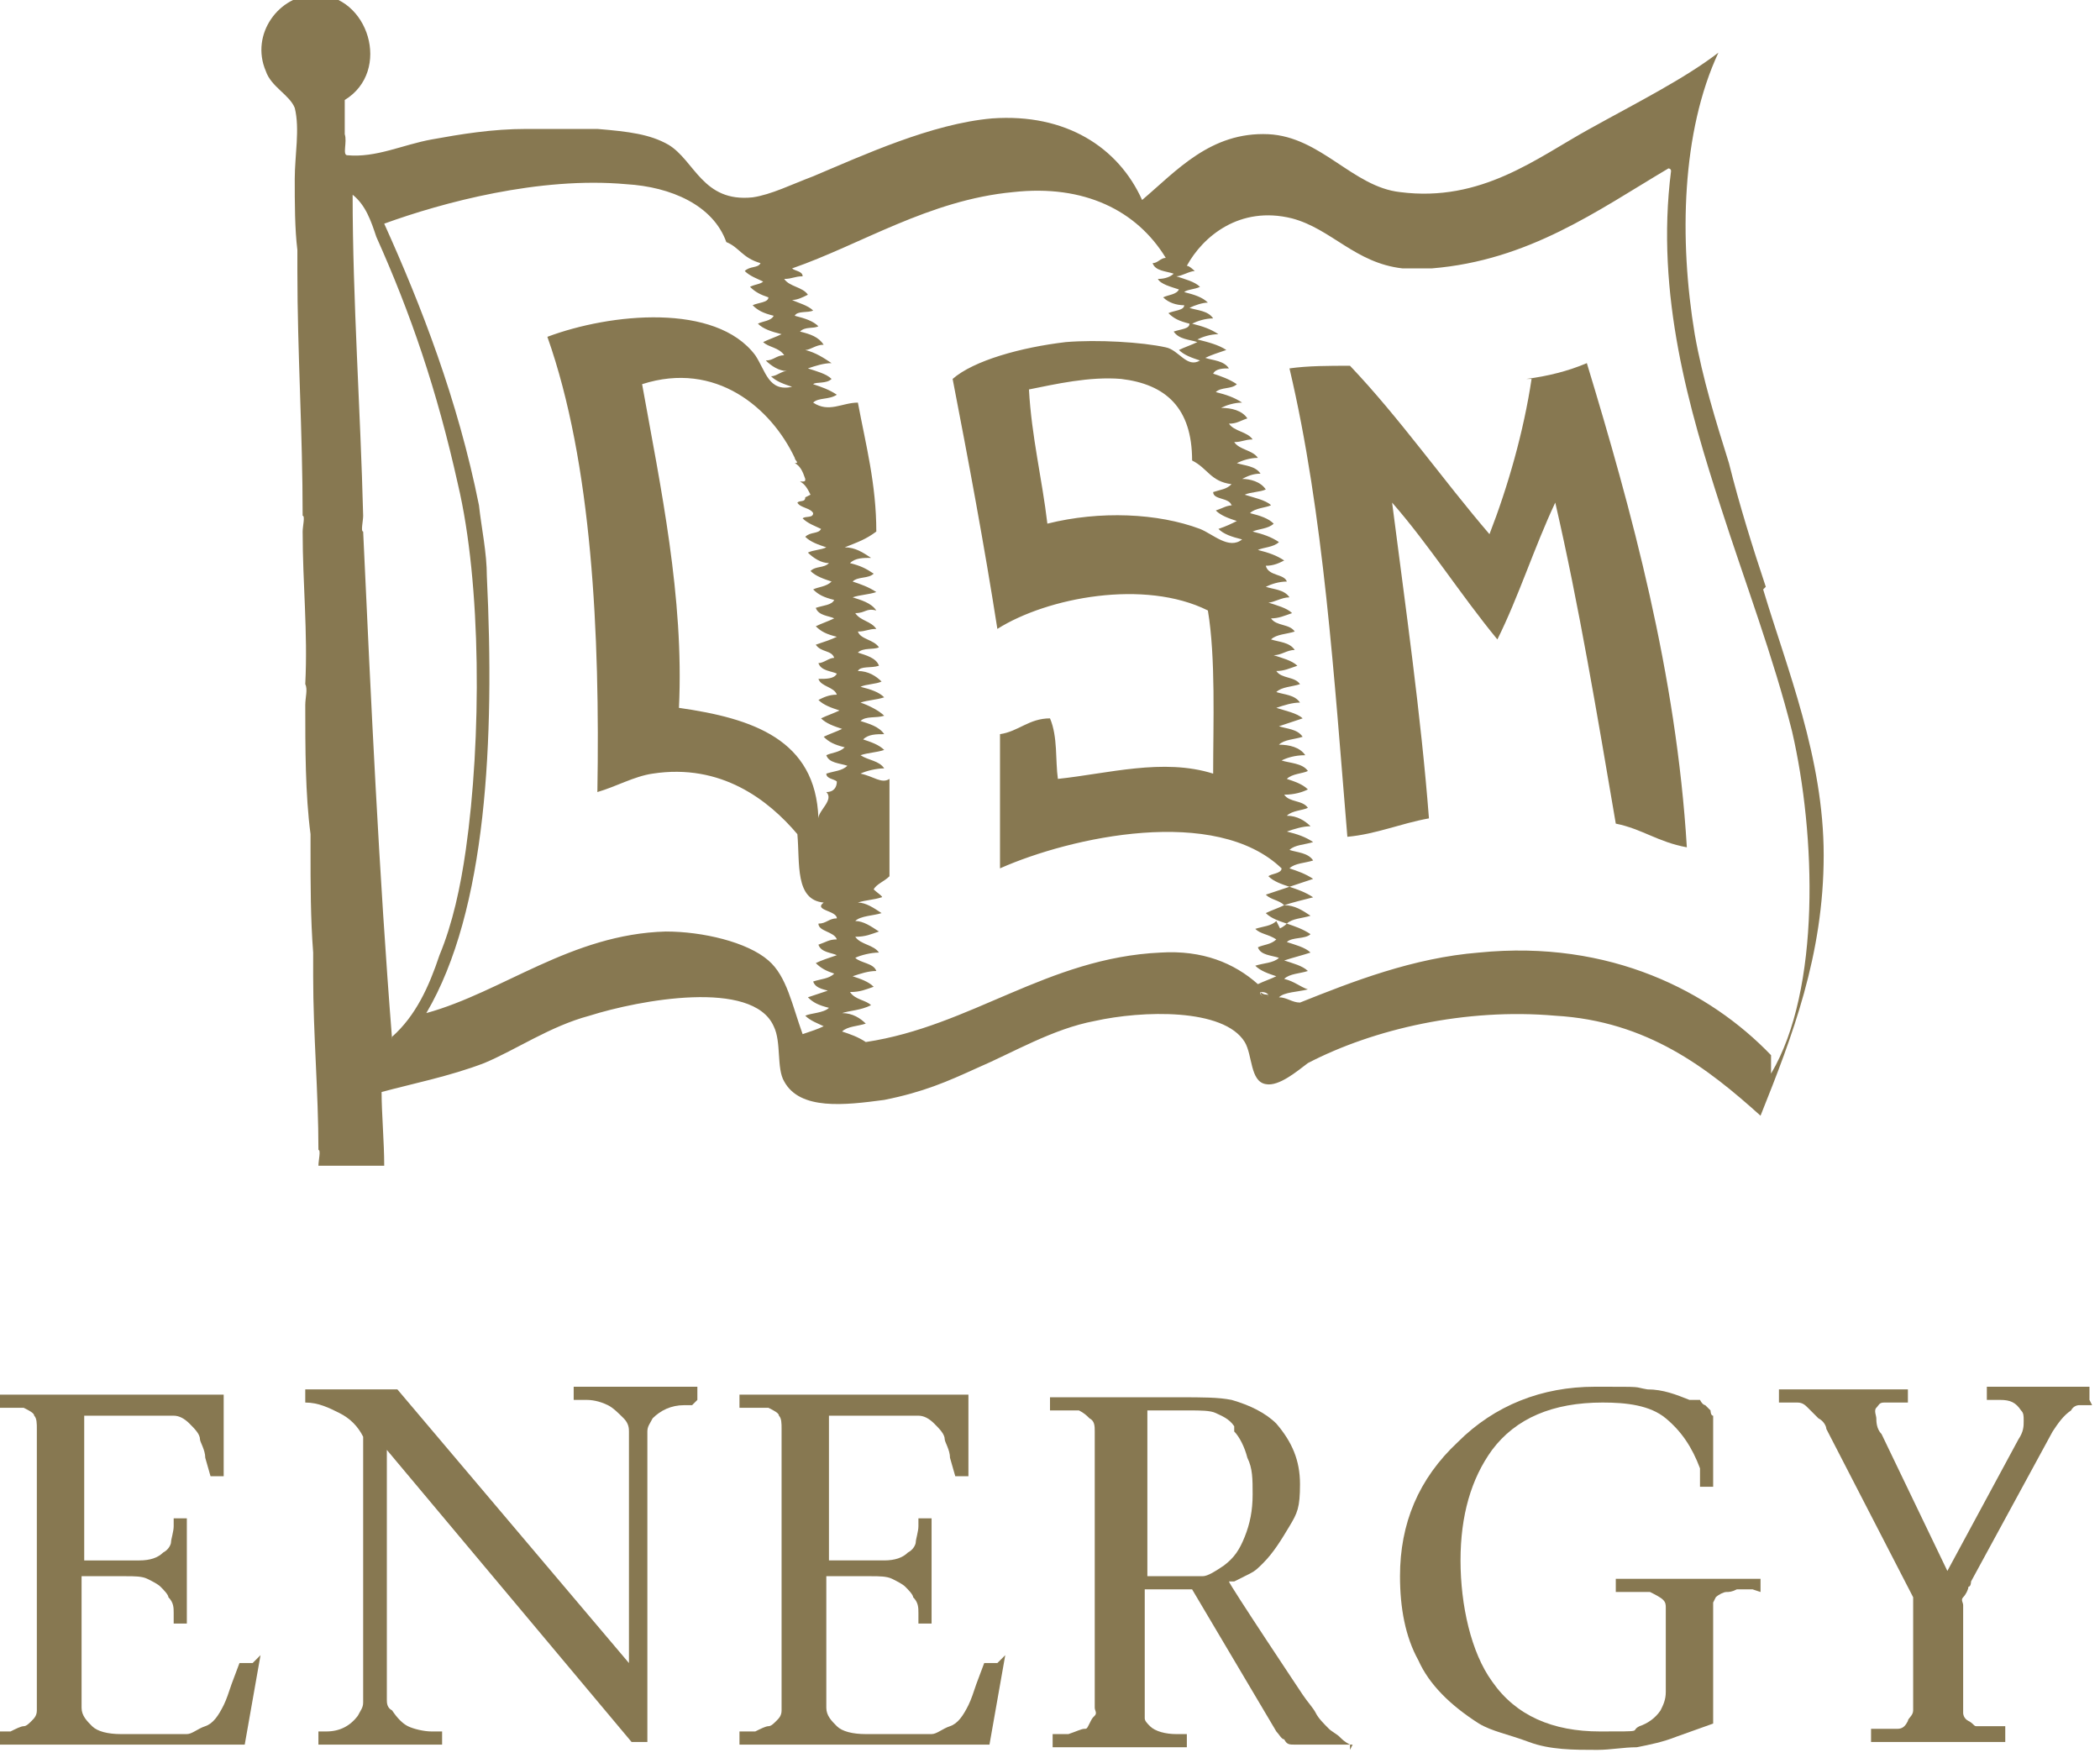 <?xml version="1.0" encoding="UTF-8"?> <svg xmlns="http://www.w3.org/2000/svg" id="Layer_1" data-name="Layer 1" version="1.1" viewBox="0 0 79.8 66.8"><defs><style> .cls-1 { fill: #877851; stroke-width: 0px; } </style></defs><g><path class="cls-1" d="M58.2,14.4c-.3,2-.9,4.1-1.6,5.9-1.8-2.1-3.4-4.4-5.3-6.4-.8,0-1.6,0-2.3.1,1.3,5.5,1.7,11.8,2.2,17.8,1.1-.1,2-.5,3.1-.7-.3-3.9-.9-8.1-1.4-12,1.4,1.6,2.6,3.5,4,5.2.8-1.6,1.4-3.5,2.2-5.2.9,3.9,1.6,8.1,2.3,12.2,1,.2,1.6.7,2.7.9-.4-6.6-2.1-12.8-3.8-18.4-.7.3-1.5.5-2.3.6"></path><path class="cls-1" d="M67.1,22.3c-.5-1.5-1-3.1-1.4-4.7-.5-1.6-1-3.2-1.3-4.9-.6-3.6-.5-7.7.9-10.7-1.3,1-3.1,1.9-4.9,2.9-2,1.1-4.1,2.8-7.2,2.4-1.8-.2-3-2.1-5-2.2-2.2-.1-3.5,1.4-4.8,2.5-.9-2-2.9-3.3-5.7-3.1-2.3.2-4.9,1.4-6.8,2.2-.8.3-1.6.7-2.3.8-1.9.2-2.2-1.4-3.2-2-.7-.4-1.5-.5-2.7-.6h-2.7c-1.3,0-2.5.2-3.6.4-1.1.2-2.1.7-3.2.6-.2,0,0-.5-.1-.8v-1.3c1.8-1.1.9-4-1.1-4-1.4,0-2.5,1.5-1.9,2.9.2.6.9.9,1.1,1.4.2.8,0,1.8,0,2.7,0,.9,0,1.9.1,2.7v.8c0,3.1.2,6.1.2,9.3.1,0,0,.4,0,.6,0,2,.2,3.8.1,5.8.1.2,0,.5,0,.8,0,1.6,0,3.4.2,4.9v.6c0,1.3,0,2.6.1,3.9v.9c0,2.2.2,4.4.2,6.6.1,0,0,.4,0,.6.8,0,1.6,0,2.5,0,0-.9-.1-2-.1-2.8,1.1-.3,2.6-.6,3.9-1.1,1.2-.5,2.5-1.4,4-1.8,1.9-.6,6.2-1.4,7,.4.3.6.1,1.6.4,2.1.6,1.1,2.3.9,3.8.7,1.5-.3,2.4-.7,3.5-1.2,1.4-.6,2.9-1.5,4.5-1.8,1.8-.4,4.9-.5,5.7.8.3.5.2,1.5.8,1.6.5.1,1.2-.5,1.6-.8,2.5-1.3,6-2.1,9.4-1.8,3.5.2,5.8,2,7.8,3.8,1.2-3,2.4-6.1,2.4-9.9,0-3.7-1.4-7.1-2.3-10.1M14.9,39.5c-.5-6.3-.8-12.8-1.1-19.3-.1,0,0-.4,0-.6-.1-4-.4-8.2-.4-12.2.5.4.7,1,.9,1.6,1.3,2.9,2.3,5.8,3.1,9.4.9,3.8.9,9.7.3,13.9-.2,1.4-.5,2.8-1,4-.4,1.2-.9,2.3-1.8,3.1M31.6,37.6c-.3.1-.6.2-.9.3.2.2.4.3.8.4-.2.2-.7.2-.9.3.2.2.5.3.7.4-.2.1-.5.2-.8.3-.4-1.1-.6-2.2-1.3-2.8-.8-.7-2.5-1.1-3.9-1.1-3.6.1-6.2,2.3-9.1,3.1,2.3-3.9,2.6-10.4,2.3-16.6,0-.9-.2-1.8-.3-2.7-.8-4-2.2-7.6-3.6-10.7,2.2-.8,5.9-1.8,9.2-1.5,1.7.1,3.3.8,3.8,2.2.5.2.6.6,1.3.8-.1.2-.4.1-.6.3.2.2.5.3.7.4-.1.1-.3.1-.5.2.2.2.4.3.7.4,0,.2-.4.2-.6.3.2.2.4.3.8.4-.1.2-.4.2-.6.3.2.2.5.3.9.4-.2.1-.5.2-.7.3.2.2.6.2.8.5-.3,0-.4.2-.7.2.2.2.5.4.8.4-.2,0-.4.2-.6.2.2.2.5.3.8.4-.9.2-1-.6-1.4-1.2-1.5-2-5.5-1.6-7.9-.7,1.7,4.8,2,11.3,1.9,17.3.7-.2,1.4-.6,2.1-.7,2.6-.4,4.4,1,5.5,2.3.1,1.1-.1,2.5,1,2.6-.4.3.5.3.5.6-.3,0-.4.2-.7.2,0,.3.6.3.7.6-.3,0-.4.1-.7.2.1.3.5.3.7.4-.3.1-.6.2-.8.3.2.2.4.3.7.4-.2.2-.5.2-.8.3.1.3.5.3.7.4M30.6,18.9c0,.2-.2.1-.3.2.1.2.5.2.6.4,0,.2-.3.1-.4.2.2.2.5.3.7.4-.1.2-.4.1-.6.3.2.2.5.3.8.4-.2.1-.5.1-.7.2.2.2.5.4.8.4-.2.2-.5.1-.7.3.2.2.5.3.8.4-.2.2-.5.2-.7.3.2.2.4.3.8.4-.1.2-.4.2-.7.3.1.3.5.3.7.4-.2.1-.5.2-.7.3.2.2.4.3.8.4-.2.1-.5.2-.8.3.2.3.6.2.7.5-.2,0-.4.2-.6.2.1.3.5.3.7.4-.1.2-.4.2-.7.2.1.3.6.3.7.6-.3,0-.5.1-.7.2.2.2.5.3.8.4-.2.1-.5.2-.7.3.2.2.5.3.8.4-.2.1-.5.2-.7.3.2.2.4.3.8.4-.2.2-.5.2-.7.3.1.3.5.3.8.4-.2.2-.5.2-.8.3,0,.2.3.2.4.3,0,.2-.1.4-.4.4.3.3-.3.7-.3,1-.1-3-2.5-3.8-5.3-4.2.2-4.2-.7-8.4-1.4-12.3,2.8-.9,4.9.9,5.8,2.8,0,.1.2.2,0,.2.2.1.3.3.4.6,0,.1,0,.1-.2.1.2.1.3.3.4.5M47.9,37.7c.1,0,.2,0,.3.1,0,.2-.4,0-.3-.1M48.5,35c-.2.2-.5.2-.8.3.2.2.5.2.8.4-.2.2-.5.2-.7.3.1.3.5.3.8.4-.2.2-.6.2-.9.3.2.2.5.3.8.4-.2.1-.5.2-.7.3-.9-.8-2.1-1.3-3.7-1.2-4.3.2-7.2,2.8-11.2,3.4-.3-.2-.6-.3-.9-.4.2-.2.6-.2.9-.3-.2-.2-.5-.4-.9-.4.3-.1.7-.1,1.1-.3-.2-.2-.6-.2-.8-.5.4,0,.6-.1.9-.2-.2-.2-.5-.3-.8-.4.3-.1.6-.2.9-.2-.1-.3-.6-.3-.8-.5.2-.1.6-.2.9-.2-.2-.3-.7-.3-.9-.6.4,0,.6-.1.9-.2-.3-.2-.6-.4-.9-.4.2-.2.7-.2,1-.3-.3-.2-.6-.4-.9-.4.3-.1.6-.1.9-.2.1,0-.2-.2-.3-.3.1-.2.4-.3.6-.5,0-1.2,0-2.4,0-3.7-.3.2-.6-.1-1.1-.2.2-.1.6-.2.9-.2-.2-.3-.6-.3-.9-.5.3-.1.6-.1.9-.2-.2-.2-.5-.3-.8-.4.2-.2.5-.2.8-.2-.2-.3-.6-.4-.9-.5.2-.2.6-.1.9-.2-.2-.2-.6-.4-.9-.5.3-.1.6-.1.9-.2-.2-.2-.5-.3-.9-.4.2-.1.6-.1.8-.2-.2-.2-.5-.4-.9-.4.1-.2.5-.1.8-.2-.1-.3-.5-.4-.8-.5.2-.2.6-.1.8-.2-.2-.3-.7-.3-.8-.6.3,0,.4-.1.7-.1-.2-.3-.6-.3-.8-.6.4,0,.4-.2.8-.1-.2-.3-.6-.4-.9-.5.3-.1.6-.1.9-.2-.3-.2-.6-.3-.9-.4.2-.2.6-.1.8-.3-.3-.2-.5-.3-.9-.4.2-.2.5-.2.8-.2-.3-.2-.6-.4-1-.4.5-.2.8-.3,1.2-.6,0-1.8-.4-3.3-.7-4.9-.6,0-1.1.4-1.7,0,.2-.2.6-.1.9-.3-.3-.2-.6-.3-.9-.4.1-.1.5,0,.7-.2-.2-.2-.6-.3-.9-.4.3-.1.6-.2.9-.2-.3-.2-.6-.4-1-.5.2,0,.4-.2.7-.2-.2-.3-.5-.4-.9-.5.2-.2.5-.1.7-.2-.2-.2-.5-.3-.9-.4.1-.2.5-.1.7-.2-.2-.2-.6-.3-.8-.4.2,0,.4-.1.6-.2-.2-.3-.7-.3-.9-.6.3,0,.4-.1.7-.1,0-.2-.3-.2-.4-.3,2.6-.9,5.2-2.6,8.4-2.9,2.7-.3,4.7.7,5.8,2.5-.2,0-.3.2-.5.2.1.3.5.3.8.4-.1.1-.3.2-.6.2.1.2.5.3.8.4-.1.2-.4.2-.6.3.2.2.5.3.8.3,0,.2-.4.2-.6.3.2.2.4.3.8.4,0,.2-.3.2-.6.3.2.3.6.3.9.4-.2.1-.5.2-.7.3.2.2.5.3.8.4-.5.3-.8-.4-1.3-.5-.9-.2-2.6-.3-3.8-.2-1.7.2-3.5.7-4.3,1.4.6,3.1,1.2,6.3,1.7,9.5,1.9-1.2,5.6-1.9,8-.7.3,1.8.2,4.3.2,6.2-1.9-.6-4,0-5.9.2-.1-.7,0-1.6-.3-2.3-.8,0-1.2.5-1.9.6,0,1.7,0,3.5,0,5.1,2.7-1.2,8.2-2.4,10.7,0,0,.2-.4.2-.5.3.2.2.5.3.8.4-.3.1-.6.2-.9.3.2.2.5.2.7.4-.2.1-.5.2-.7.3.2.2.5.3.8.4-.2.2-.5.3-.8.3.2.2.5.3.8.4M46.9,19.2c-.3,0-.4.1-.7.2.2.2.5.3.8.4-.2.1-.4.2-.7.3.2.2.5.3.9.4-.5.4-1.1-.2-1.6-.4-1.6-.6-3.8-.7-5.8-.2-.2-1.7-.6-3.3-.7-5.1,1-.2,2.3-.5,3.5-.4,1.7.2,2.7,1.1,2.7,3.1.6.3.7.8,1.5.9-.2.2-.4.2-.7.3,0,.3.6.2.7.5M67.3,40.1c-2.3-2.4-6.1-4.4-11.1-3.9-2.5.2-4.8,1.1-6.8,1.9-.3,0-.5-.2-.8-.2.2-.2.7-.2,1.1-.3-.3-.1-.5-.3-.9-.4.2-.2.6-.2.9-.3-.2-.2-.6-.3-.9-.4.3-.1.7-.2,1-.3-.2-.2-.6-.3-.9-.4.2-.2.7-.1.9-.3-.3-.2-.6-.3-.9-.4.2-.2.6-.2.9-.3-.3-.2-.6-.4-1-.4.3-.1.7-.2,1.1-.3-.3-.2-.6-.3-.9-.4.3-.1.6-.2.9-.3-.3-.2-.6-.3-.9-.4.2-.2.6-.2.9-.3-.2-.3-.6-.3-.9-.4.2-.2.6-.2.9-.3-.3-.2-.6-.3-1-.4.3-.1.6-.2.9-.2-.2-.2-.5-.4-.9-.4.2-.2.6-.2.8-.3-.2-.3-.7-.2-.9-.5.4,0,.7-.1.9-.2-.2-.2-.5-.3-.8-.4.2-.2.6-.2.8-.3-.2-.3-.7-.3-1-.4.2-.1.5-.2.9-.2-.2-.3-.6-.4-1-.4.2-.2.6-.2.9-.3-.2-.3-.6-.3-.9-.4.3-.1.6-.2.9-.3-.2-.2-.7-.3-1-.4.3-.1.6-.2.9-.2-.2-.3-.6-.3-.9-.4.2-.2.6-.2.9-.3-.2-.3-.7-.2-.9-.5.3,0,.5-.1.8-.2-.2-.2-.6-.3-.9-.4.3,0,.5-.2.8-.2-.2-.3-.6-.3-.9-.4.2-.2.6-.2.9-.3-.2-.3-.7-.2-.9-.5.3,0,.5-.1.8-.2-.2-.2-.6-.3-.9-.4.2,0,.5-.2.8-.2-.2-.3-.6-.3-.9-.4.2-.1.5-.2.8-.2-.1-.3-.7-.2-.8-.6.3,0,.5-.1.7-.2-.3-.2-.6-.3-1-.4.2-.1.6-.1.8-.3-.3-.2-.6-.3-1-.4.2-.1.6-.1.8-.3-.2-.2-.5-.3-.9-.4.2-.2.6-.2.8-.3-.2-.2-.7-.3-1-.4.2-.1.6-.1.8-.2-.2-.3-.6-.4-.9-.4.2-.1.4-.2.7-.2-.2-.3-.6-.3-.9-.4.2-.1.5-.2.8-.2-.2-.3-.7-.3-.9-.6.3,0,.4-.1.7-.1-.2-.3-.7-.3-.9-.6.3,0,.4-.1.7-.2-.2-.3-.6-.4-1-.4.2-.1.5-.2.8-.2-.3-.2-.6-.3-1-.4.2-.2.6-.1.8-.3-.3-.2-.6-.3-.9-.4.1-.2.4-.2.6-.2-.2-.3-.6-.3-.9-.4.2-.1.5-.2.8-.3-.3-.2-.7-.3-1.1-.4.2-.1.5-.2.8-.2-.3-.2-.6-.3-1-.4.2-.1.5-.2.8-.2-.2-.3-.6-.3-.9-.4.2-.1.5-.2.7-.2-.2-.2-.5-.3-.9-.4.1-.1.4-.1.6-.2-.2-.2-.6-.3-.9-.4.2,0,.5-.2.7-.2,0,0-.2-.2-.3-.2.6-1.1,2-2.3,4-1.8,1.5.4,2.4,1.7,4.2,1.9.3,0,.7,0,1.1,0,3.7-.3,6.3-2.2,9-3.8,0,0,.1,0,.1.1-.6,4.7.7,9.1,1.9,12.8.9,2.8,2,5.7,2.7,8.5.9,3.9,1.1,9.8-.8,13"></path><path class="cls-1" d="M48.2,37.8c-.1,0-.2,0-.3-.1,0,.2.3.3.3.1"></path></g><g><path class="cls-1" d="M9.9,62.9l-.6,3.4H-.2v-.5H.4c.2-.1.4-.2.5-.2s.2-.1.3-.2.2-.2.2-.4c0-.1,0-.3,0-.5v-10.2c0-.2,0-.4-.1-.5,0-.1-.2-.2-.4-.3-.2,0-.3,0-.5,0H-.2v-.5h8.7v3.1h-.5l-.2-.7c0-.3-.2-.6-.2-.7,0-.2-.2-.4-.4-.6s-.4-.3-.6-.3c-.2,0-.4,0-.7,0h-2.7v5.5h2.1c.4,0,.7-.1.9-.3.2-.1.3-.3.3-.4s.1-.4.1-.6v-.3h.5v4h-.5v-.4c0-.2,0-.4-.2-.6,0-.1-.2-.3-.3-.4-.1-.1-.3-.2-.5-.3s-.5-.1-.8-.1h-1.7v4.1c0,.5,0,.8,0,.9,0,.3.2.5.4.7.2.2.6.3,1.1.3h1.8c.3,0,.5,0,.7,0s.4-.2.7-.3.5-.4.7-.8c.1-.2.2-.5.3-.8l.3-.8h.5s0,0,0,0Z"></path><path class="cls-1" d="M26.3,53.4h-.3c-.5,0-.9.2-1.2.5-.1.2-.2.3-.2.5,0,.2,0,.4,0,.6v11.2h-.6l-9.3-11.1v9c0,.2,0,.4,0,.5s0,.3.2.4c.2.3.4.5.6.6s.6.2.9.2h.4v.5h-4.7v-.5h.3c.5,0,.9-.2,1.2-.6.1-.2.2-.3.2-.5,0-.2,0-.4,0-.7v-9.4c-.2-.4-.5-.7-.9-.9-.4-.2-.8-.4-1.3-.4v-.5h3.5s8.8,10.4,8.8,10.4v-8.3c0-.2,0-.3,0-.5,0-.1,0-.3-.2-.5-.2-.2-.4-.4-.6-.5s-.5-.2-.8-.2h-.5v-.5h4.7v.5h0Z"></path><path class="cls-1" d="M38.2,62.9l-.6,3.4h-9.5v-.5h.6c.2-.1.4-.2.5-.2s.2-.1.3-.2.2-.2.2-.4c0-.1,0-.3,0-.5v-10.2c0-.2,0-.4-.1-.5,0-.1-.2-.2-.4-.3-.2,0-.3,0-.5,0h-.6v-.5h8.7v3.1h-.5l-.2-.7c0-.3-.2-.6-.2-.7,0-.2-.2-.4-.4-.6s-.4-.3-.6-.3c-.2,0-.4,0-.7,0h-2.7v5.5h2.1c.4,0,.7-.1.9-.3.2-.1.3-.3.3-.4s.1-.4.1-.6v-.3h.5v4h-.5v-.4c0-.2,0-.4-.2-.6,0-.1-.2-.3-.3-.4-.1-.1-.3-.2-.5-.3s-.5-.1-.8-.1h-1.7v4.1c0,.5,0,.8,0,.9,0,.3.2.5.4.7.2.2.6.3,1.1.3h1.8c.3,0,.5,0,.7,0,.2,0,.4-.2.7-.3s.5-.4.7-.8c.1-.2.2-.5.3-.8l.3-.8h.5s0,0,0,0Z"></path><path class="cls-1" d="M51.4,66.3h-1.7c-.2,0-.3,0-.5,0-.2,0-.3,0-.4-.2-.1,0-.2-.2-.3-.3l-3.2-5.4h-1.8v4.5c0,.2,0,.3,0,.4,0,.1.1.2.2.3.2.2.6.3,1,.3h.4v.5h-5.1v-.5h.6c.3-.1.5-.2.6-.2s.1,0,.2-.2.1-.2.2-.3,0-.2,0-.3v-10.5c0-.2,0-.4-.2-.5-.1-.1-.2-.2-.4-.3-.2,0-.3,0-.5,0h-.6v-.5h4.9c.9,0,1.5,0,2,.1.7.2,1.3.5,1.7.9.6.7.9,1.4.9,2.3s-.1,1.1-.4,1.6-.6,1-1,1.4c-.2.2-.3.3-.5.4-.2.1-.4.2-.6.3h-.2c0,.1,2.8,4.3,2.8,4.3.2.3.4.5.5.7s.3.4.5.6c.1.1.3.2.4.3s.2.2.4.3v.2h0ZM46.9,54.2c-.2-.3-.5-.4-.7-.5s-.6-.1-1-.1h-1.6v6.3s1,0,1,0c.5,0,.9,0,1.1,0s.5-.2.8-.4c.4-.3.6-.6.8-1.1s.3-1,.3-1.6,0-1-.2-1.4c-.1-.4-.3-.8-.5-1h0Z"></path><path class="cls-1" d="M66.6,60.4h-.6c-.2.1-.3.1-.4.1-.1,0-.3.1-.4.2,0,0-.1.2-.1.2s0,.2,0,.3v4.3l-1.4.5c-.5.2-1,.3-1.5.4-.5,0-1,.1-1.5.1-.9,0-1.8,0-2.6-.3s-1.4-.4-1.9-.7c-1.1-.7-1.9-1.5-2.3-2.4-.5-.9-.7-2-.7-3.2,0-2,.7-3.7,2.2-5.1,1.4-1.4,3.2-2.1,5.2-2.1s1.4,0,2,.1c.6,0,1.1.2,1.6.4h.4c.1.2.2.2.2.2,0,0,.1.1.2.2,0,0,0,.2.1.2,0,0,0,.2,0,.3v2.4h-.5v-.7c-.3-.8-.7-1.4-1.3-1.9s-1.5-.6-2.4-.6c-1.9,0-3.3.6-4.2,1.8-.8,1.1-1.2,2.5-1.2,4.2s.4,3.5,1.2,4.6c.9,1.3,2.3,1.9,4.1,1.9s1.1,0,1.5-.2c.3-.1.6-.3.8-.6.1-.2.2-.4.2-.7s0-.7,0-1.1v-1.7c0-.2,0-.3,0-.4s0-.2-.1-.3c-.1-.1-.3-.2-.5-.3-.3,0-.6,0-.8,0h-.5v-.5h5.5v.5h0Z"></path><path class="cls-1" d="M79.5,53.4h-.2c-.1,0-.2,0-.3,0,0,0-.2,0-.3.2-.3.2-.5.5-.7.8l-3.1,5.7c0,0,0,.2-.1.2,0,.1-.1.3-.2.4s0,.2,0,.3,0,.2,0,.4v3.3c0,.2,0,.3,0,.4,0,0,0,.2.2.3s.2.2.3.2c.1,0,.3,0,.4,0h.7v.6h-5.1v-.5h.4c.3,0,.5,0,.6,0,.2,0,.3-.1.4-.3,0-.1.2-.2.2-.4,0-.1,0-.3,0-.5v-3.8l-3.3-6.4c0-.1-.1-.3-.3-.4-.2-.2-.3-.3-.4-.4s-.2-.2-.4-.2-.3,0-.5,0h-.2v-.5h4.9v.5h-.4c-.2,0-.3,0-.5,0s-.2.1-.3.2,0,.3,0,.4,0,.4.2.6l2.5,5.2,2.7-5c.2-.3.2-.5.2-.7s0-.3-.1-.4c-.2-.3-.4-.4-.8-.4h-.5v-.5h3.9v.5h0Z"></path></g></svg> 